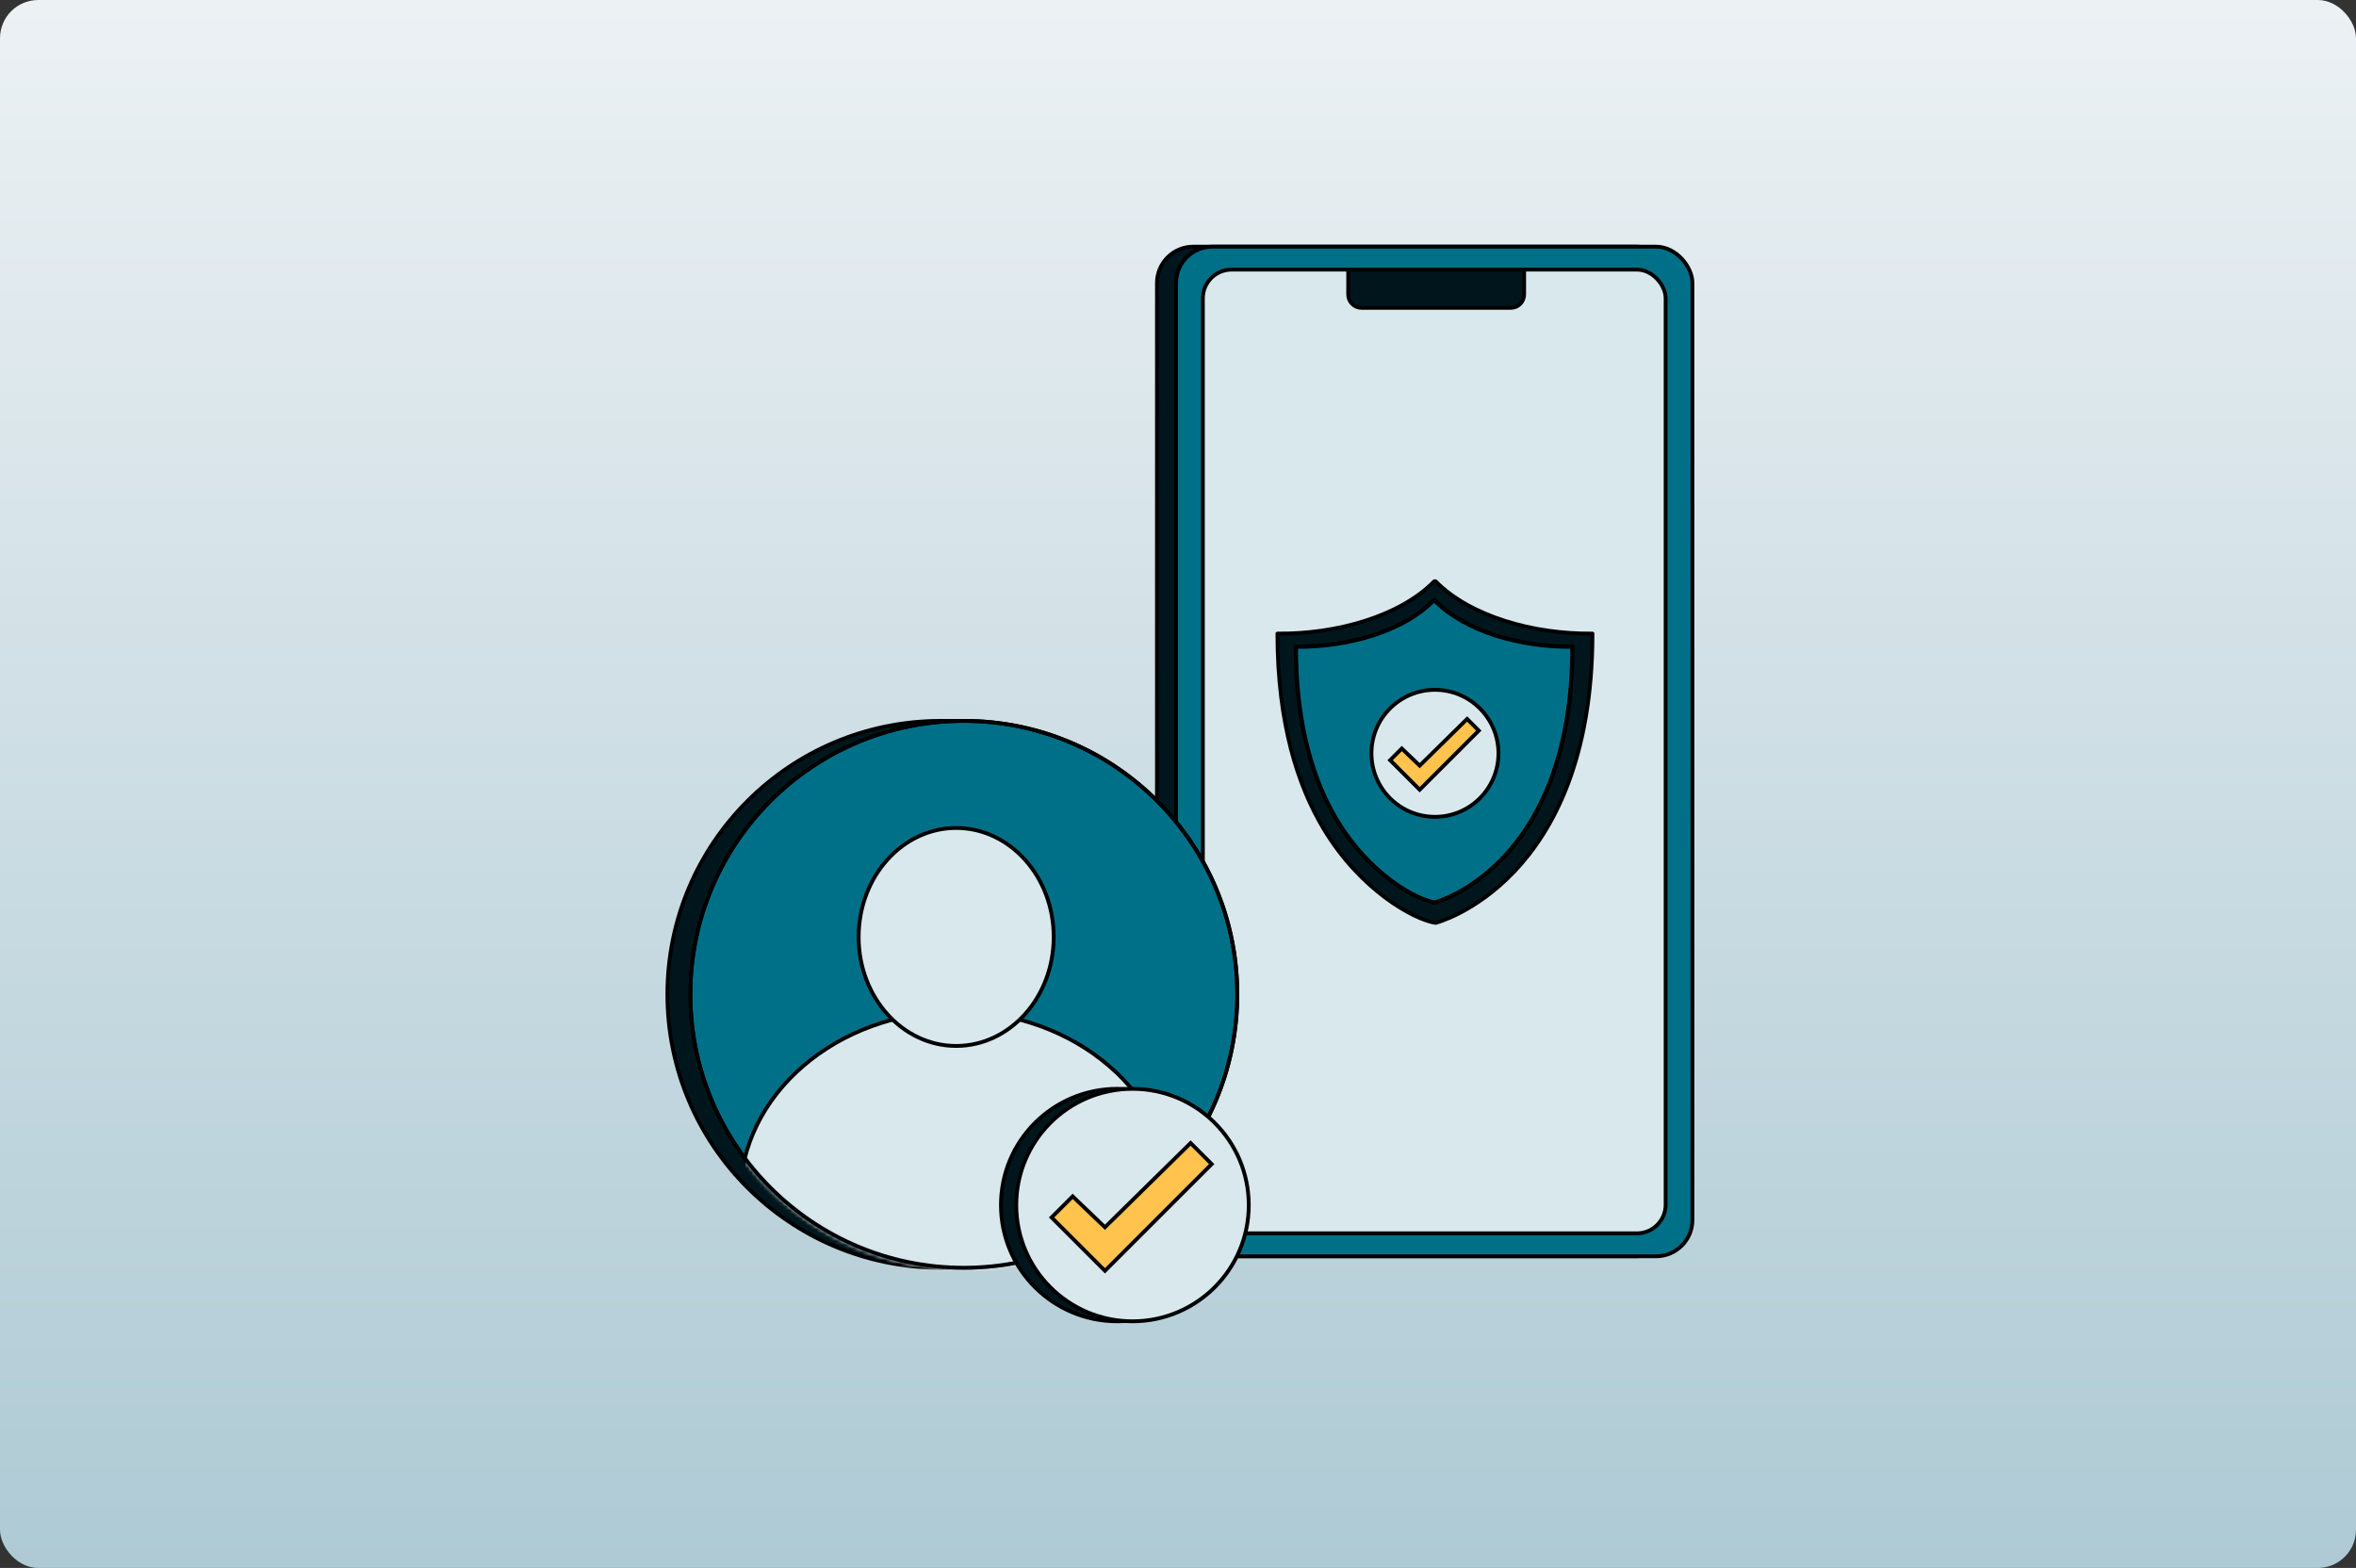 <svg width="616" height="410" viewBox="0 0 616 410" fill="none" xmlns="http://www.w3.org/2000/svg">
<rect x="0" y="0" width="616" height="410" fill="#333333" stroke="none"/>
<rect width="616" height="410" rx="10" fill="url(#paint0_linear_1_31308)"/>
<rect x="302.5" y="64.5" width="135" height="264" rx="9.5" fill="#00161D" stroke="black"/>
<rect x="307.5" y="64.5" width="135" height="264" rx="9.5" fill="#007088" stroke="black"/>
<rect x="314.5" y="70.5" width="121" height="252" rx="7.5" fill="#D9E8ED" stroke="black"/>
<path d="M352.5 70.5H398.5V77C398.5 78.933 396.933 80.5 395 80.5H356C354.067 80.5 352.5 78.933 352.5 77V70.5Z" fill="#00161D" stroke="black"/>
<path d="M416.363 165.673C416.363 230.924 375.354 241.332 375.354 241.332C369.657 240.445 355.772 232.825 346.132 216.816C339.332 205.524 334 189.186 334 165.673C349.397 165.838 365.948 161.195 375.009 152H375.354C384.415 161.195 400.951 165.838 416.363 165.673Z" fill="#00161D" stroke="black" stroke-linecap="round" stroke-linejoin="round"/>
<path d="M411.128 169.092C411.128 226.795 375.117 236 375.117 236C370.115 235.216 357.923 228.477 349.457 214.32C343.486 204.334 338.804 189.885 338.804 169.092C352.324 169.237 366.858 165.132 374.815 157H375.117C383.074 165.132 397.594 169.237 411.128 169.092Z" fill="#007088" stroke="black" stroke-width="1.113" stroke-linecap="round" stroke-linejoin="round"/>
<circle cx="375.182" cy="196.983" r="16.606" fill="#D9E8ED" stroke="black"/>
<path d="M371.191 206.5L363.466 198.775L366.515 195.725L371.191 200.198L383.592 188L386.642 191.049L371.191 206.5Z" fill="#FFC34E" stroke="black"/>
<circle cx="246" cy="260" r="71.5" fill="#00161D" stroke="black"/>
<circle cx="252" cy="260" r="71.5" fill="#007088" stroke="black"/>
<mask id="mask0_1_31308" style="mask-type:alpha" maskUnits="userSpaceOnUse" x="180" y="188" width="144" height="144">
<circle cx="252" cy="260" r="71.5" fill="#D9E8ED" stroke="black"/>
</mask>
<g mask="url(#mask0_1_31308)">
<path d="M306.5 313C306.5 339.718 281.278 361.5 250 361.5C218.722 361.5 193.5 339.718 193.5 313C193.5 286.282 218.722 264.5 250 264.5C281.278 264.5 306.5 286.282 306.5 313Z" fill="#D9E8ED" stroke="black"/>
<path d="M275.5 245C275.5 260.793 264.033 273.5 250 273.5C235.967 273.5 224.5 260.793 224.5 245C224.5 229.207 235.967 216.5 250 216.5C264.033 216.5 275.5 229.207 275.5 245Z" fill="#D9E8ED" stroke="black"/>
</g>
<circle cx="252" cy="260" r="71.5" stroke="black"/>
<circle cx="292.106" cy="315.107" r="30.394" fill="#00161D" stroke="black"/>
<circle cx="296.106" cy="315.107" r="30.394" fill="#D9E8ED" stroke="black"/>
<path d="M288.899 332.294L274.947 318.342L280.455 312.835L288.899 320.912L311.296 298.883L316.803 304.39L288.899 332.294Z" fill="#FFC34E" stroke="black"/>
<defs>
<linearGradient id="paint0_linear_1_31308" x1="308" y1="0" x2="308" y2="410" gradientUnits="userSpaceOnUse">
<stop stop-color="#ECF1F4"/>
<stop offset="1" stop-color="#AECAD4"/>
</linearGradient>
</defs>
</svg>
